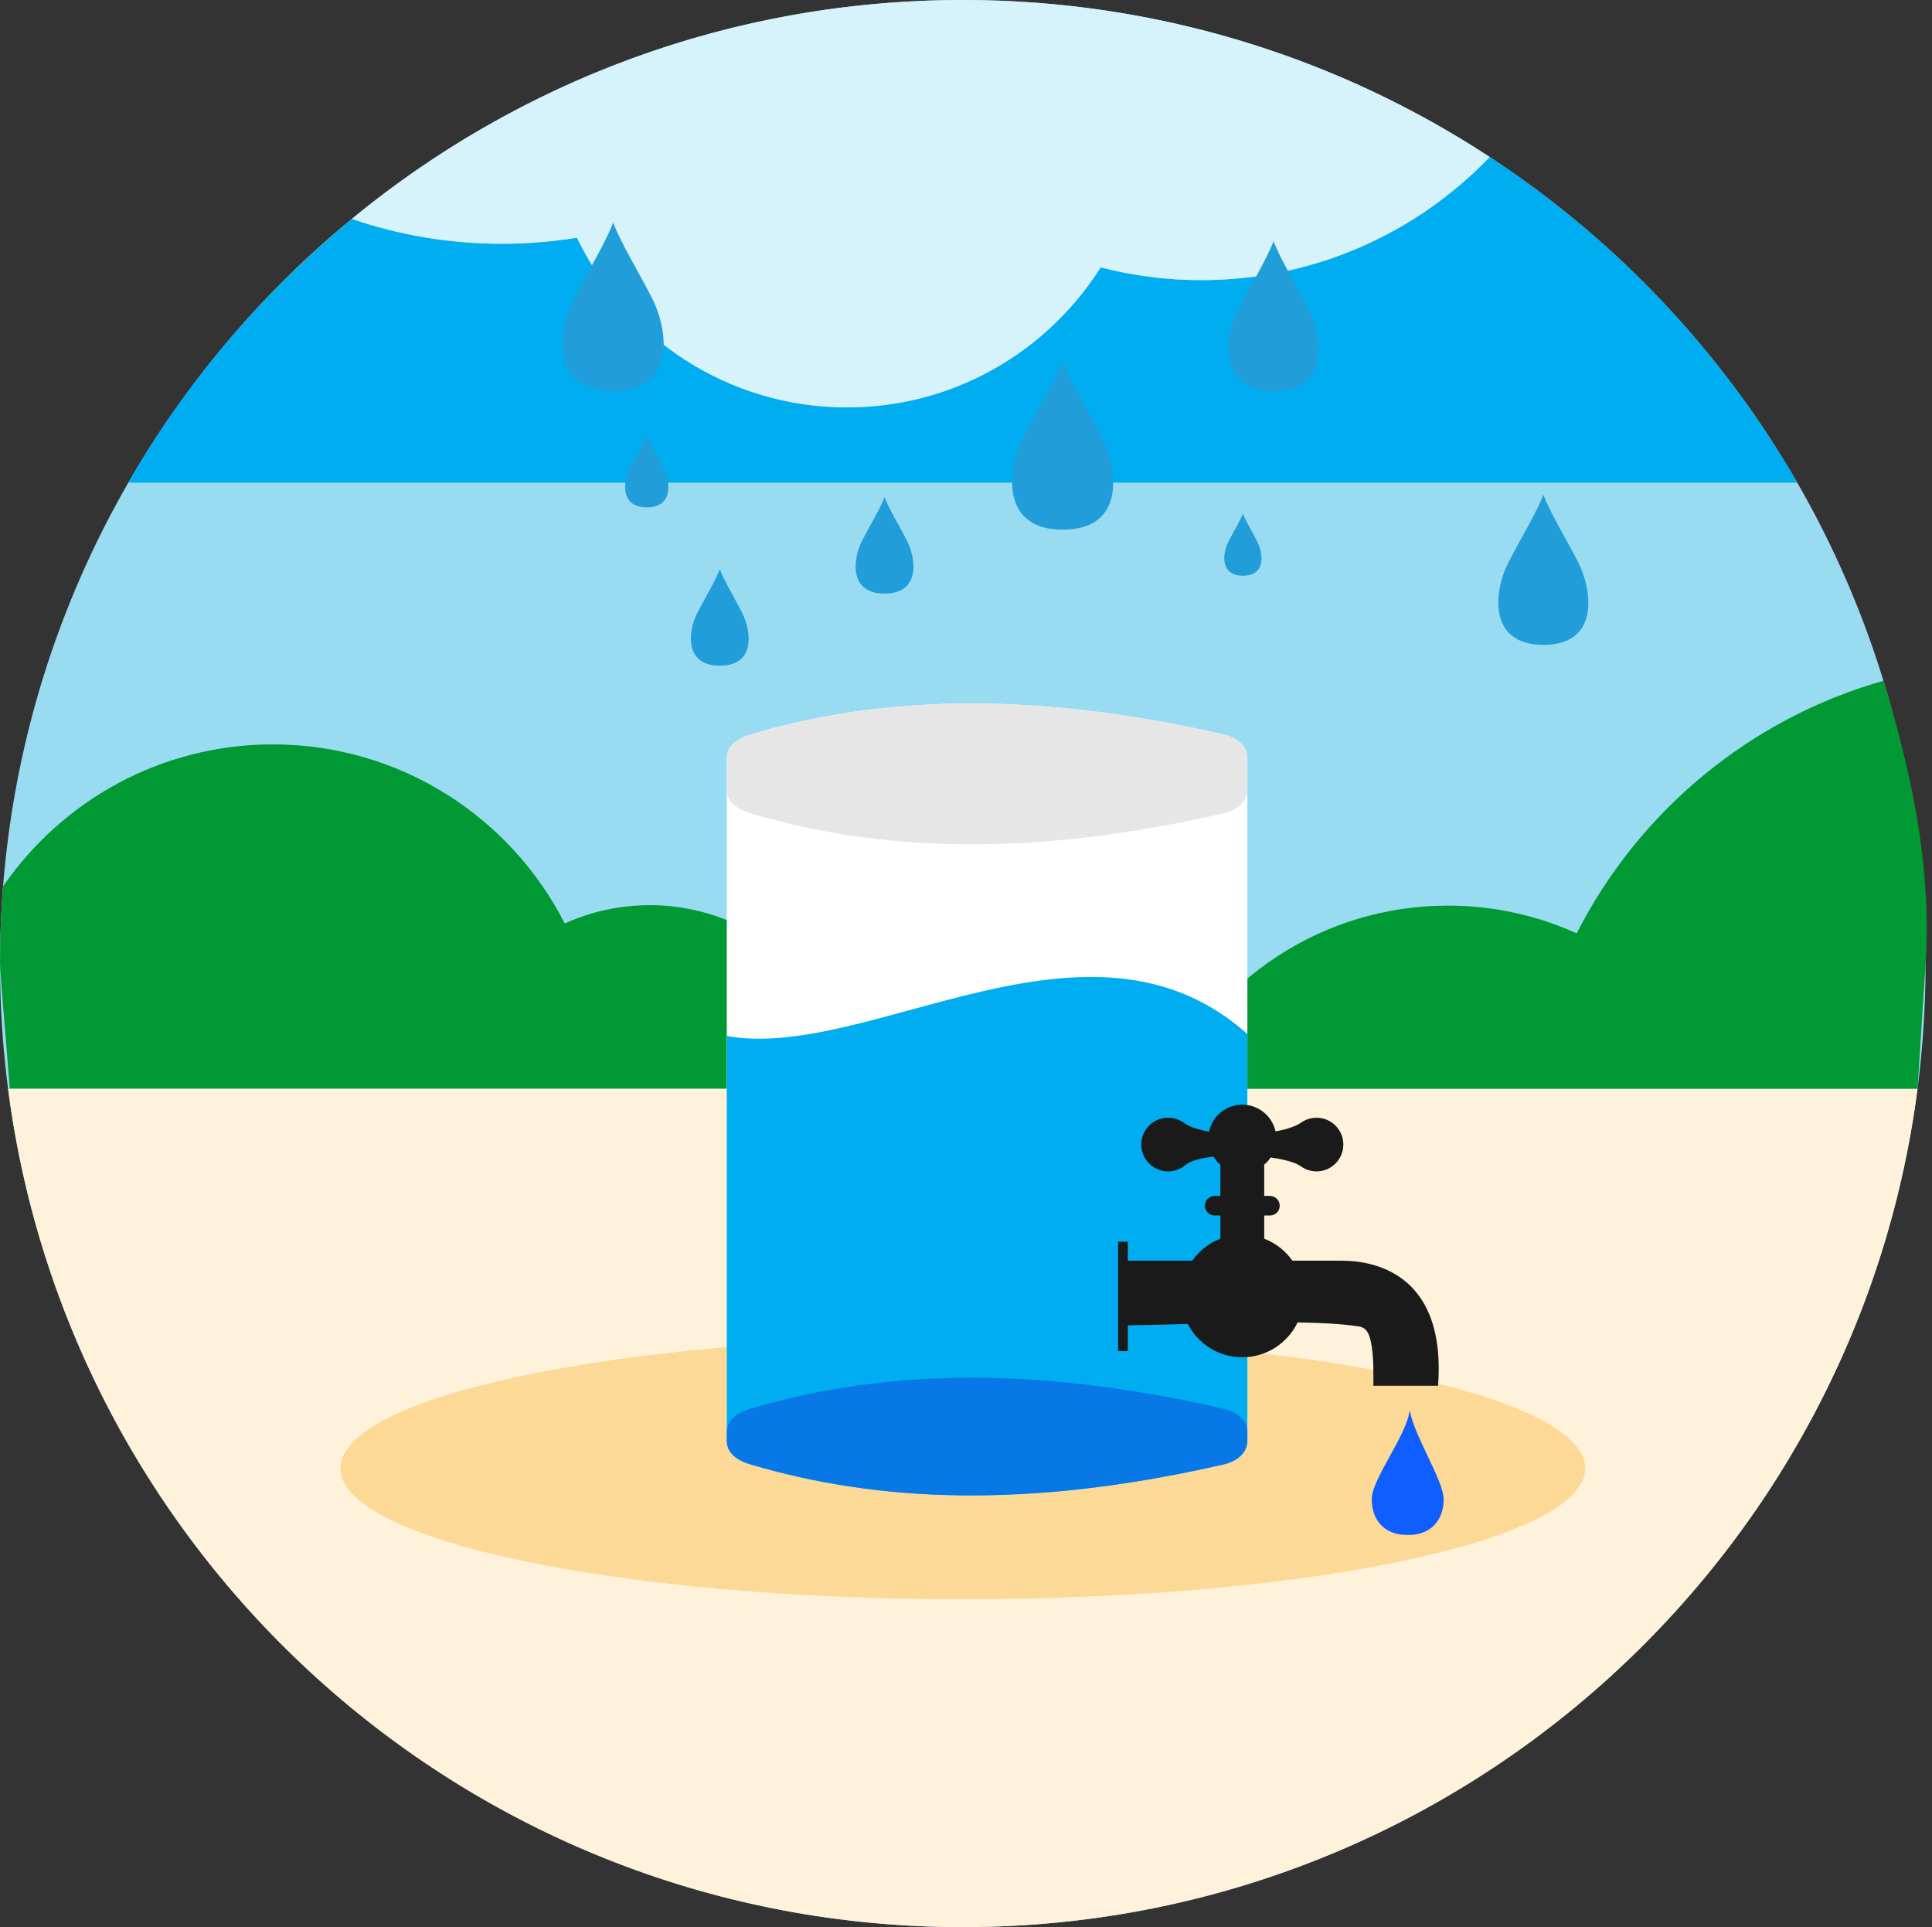 <?xml version="1.0" encoding="UTF-8"?><svg xmlns="http://www.w3.org/2000/svg" xmlns:xlink="http://www.w3.org/1999/xlink" enable-background="new 0 0 512 512" height="510.0" preserveAspectRatio="xMidYMid meet" version="1.0" viewBox="1.0 1.0 511.4 510.0" width="511.4" zoomAndPan="magnify">
 <rect x="1.0" y="1.0" width="511.4" height="510.0" fill="#333333" stroke="none"/>
 <g clip-rule="evenodd" fill-rule="evenodd">
  <g><path d="m255.85 1c-140.75 0-254.85 114.18-254.85 255.01s114.1 254.99 254.85 254.99 254.85-114.16 254.85-254.99-114.1-255.01-254.85-255.01z" fill="#99dbf0"/></g>
  <g><path d="m395.32 42.548c-19.259 20.074-46.347 32.584-76.351 32.584-9.198 0-18.121-1.177-26.626-3.381-14.064 22.264-38.868 37.065-67.139 37.065-31.463 0-58.663-18.347-71.492-44.913-6.459 1.05-13.105 1.608-19.877 1.608-13.901 0-27.251-2.309-39.708-6.575-24.61 20.551-44.367 43.797-59.161 69.791h441.77c-20.018-34.712-47.983-64.273-81.412-86.179z" fill="#00adf0"/></g>
  <g><path d="m3.136 289.14c0.771 5.938 0.781 4.571 0.455 0zm169.84-48.593c-8.022 0-15.627 1.735-22.489 4.848-14.333-28.131-43.548-47.394-77.267-47.394-29.632 0-55.775 14.885-71.417 37.58-0.521 6.731-0.804 13.552-0.804 20.432 0 2.652 1.948 24.119 2.591 33.127h223.58c-2.969-27.32-26.091-48.593-54.19-48.593z" fill="#093"/></g>
  <g><path d="m3.136 289.14c16.23 125.17 123.18 221.86 252.71 221.86s236.49-96.692 252.72-221.86z" fill="#fff2db"/></g>
  <g><path d="m255.87 1c-61.416 0-117.74 21.742-161.74 57.937 12.457 4.267 25.808 6.575 39.708 6.575 6.772 0 13.417-0.559 19.877-1.608 12.829 26.566 40.028 44.913 71.492 44.913 28.271 0 53.074-14.802 67.139-37.065 8.506 2.204 17.428 3.381 26.626 3.381 30.004 0 57.092-12.51 76.351-32.584-40.073-26.263-87.975-41.549-139.45-41.549z" fill="#d6f2fa"/></g>
  <g fill="#219ed9">
   <path d="m197.42 163.11c-2.024-3.998-4.748-8.398-5.894-11.452-1.168 3.112-3.974 7.625-6.013 11.69-2.389 4.706-3.445 13.819 6.013 13.819 9.682 0.001 8.298-9.351 5.894-14.057z" fill="inherit"/>
   <path d="m292.61 116.59c-3.565-6.992-8.305-14.684-10.314-20.022-2.046 5.443-6.943 13.336-10.522 20.438-4.16 8.235-6.013 24.17 10.522 24.17 16.922 0 14.503-16.359 10.314-24.586z" fill="inherit"/>
   <path d="m347.3 82.659c-3.177-6.232-7.404-13.082-9.19-17.833-1.831 4.84-6.191 11.884-9.376 18.198-3.698 7.349-5.358 21.541 9.376 21.541 15.077 0 12.919-14.572 9.19-21.906z" fill="inherit"/>
   <path d="m173.61 79.935c-3.557-6.992-8.305-14.684-10.307-20.022-2.054 5.443-6.943 13.336-10.522 20.432-4.16 8.25-6.013 24.169 10.522 24.169 16.923-0.001 14.504-16.352 10.307-24.579z" fill="inherit"/>
   <path d="m241.04 144.02c-2.039-3.999-4.755-8.399-5.901-11.452-1.168 3.112-3.974 7.625-6.02 11.69-2.381 4.705-3.438 13.826 6.02 13.826 9.674 0.001 8.297-9.358 5.901-14.064z" fill="inherit"/>
   <path d="m176.61 124.77c-1.526-3-3.55-6.284-4.406-8.562-0.878 2.323-2.969 5.703-4.502 8.734-1.779 3.521-2.567 10.327 4.502 10.327 7.227 0 6.185-6.992 4.406-10.499z" fill="inherit"/>
   <path d="m418.72 149.76c-3.185-6.232-7.412-13.091-9.19-17.841-1.823 4.848-6.191 11.884-9.384 18.205-3.698 7.342-5.365 21.533 9.384 21.533 15.069 0 12.911-14.571 9.19-21.897z" fill="inherit"/>
   <path d="m333.78 144.3c-1.302-2.576-3.051-5.405-3.788-7.371-0.767 2.003-2.56 4.914-3.877 7.521-1.533 3.038-2.218 8.905 3.877 8.905 6.229-0.001 5.343-6.024 3.788-9.055z" fill="inherit"/>
  </g>
  <g><path d="m255.85 354.92c-90.997 0-164.75 15.518-164.75 34.653s73.754 34.653 164.75 34.653 164.76-15.518 164.76-34.653-73.761-34.653-164.76-34.653z" fill="#fcd996"/></g>
  <g><path d="m499.54 181.16c-35.43 10.052-64.772 34.608-81.196 66.85-10.403-4.721-21.938-7.342-34.083-7.342-33.443 0-62.242 19.873-75.25 48.466h199.56l2.136-33.127c1.674-25.994-3.914-51.176-11.162-74.847z" fill="#093"/></g>
  <g><path d="m324.83 195.36c-52.359-11.995-92.098-9.783-125.12 0-3.349 0.99-6.34 2.852-6.34 6.352v180.5c0 3.492 2.992 5.361 6.34 6.352 33.026 9.776 72.765 11.995 125.12 0 3.401-0.782 6.348-2.859 6.348-6.352v-180.5c0-3.5-2.947-5.569-6.348-6.352z" fill="#fff"/></g>
  <g><path d="m324.83 195.36c-52.359-11.995-92.098-9.783-125.12 0-3.349 0.99-6.34 2.852-6.34 6.352v8.198c0 3.492 2.992 5.354 6.34 6.352 33.026 9.776 72.765 11.987 125.12 0 3.401-0.782 6.348-2.859 6.348-6.352v-8.198c0-3.5-2.947-5.569-6.348-6.352z" fill="#e6e6e6"/></g>
  <g><path d="m193.37 275.17v107.05c0 3.492 2.992 5.361 6.34 6.352 33.026 9.776 72.765 11.995 125.12 0 3.401-0.782 6.348-2.859 6.348-6.352v-107.58c-42.001-37.415-100.06 7.342-137.81 0.529z" fill="#00adf0"/></g>
  <g><path d="m324.83 373.79c-52.359-11.98-92.098-9.776-125.12 0-3.349 0.99-6.34 2.859-6.34 6.352v2.07c0 3.492 2.992 5.361 6.34 6.352 33.026 9.776 72.765 11.995 125.12 0 3.401-0.782 6.348-2.859 6.348-6.352v-2.07c0-3.493-2.947-5.57-6.348-6.352z" fill="#0878e6"/></g>
  <g><path d="m355.07 334.62h-11.981c-1.838-2.605-4.42-4.646-7.449-5.8v-6.144h1.525c1.414 0 2.582-1.161 2.582-2.591 0-1.422-1.168-2.591-2.582-2.591h-1.525v-8.272c0.647-0.544 1.22-1.185 1.689-1.898 3.58 0.491 6.563 1.288 8.022 2.338 1.161 0.841 2.59 1.34 4.138 1.34 3.915 0 7.092-3.187 7.092-7.104 0-3.916-3.177-7.096-7.092-7.096-1.511 0-2.902 0.469-4.048 1.266-1.496 1.05-3.929 1.824-6.816 2.346-0.871-4.043-4.473-7.074-8.789-7.074-4.331 0-7.948 3.061-8.804 7.148-2.835-0.499-5.216-1.266-6.667-2.338-1.176-0.842-2.612-1.348-4.175-1.348-3.922 0-7.092 3.18-7.092 7.096 0 3.917 3.17 7.104 7.092 7.104 1.756 0 3.349-0.641 4.591-1.69 1.31-1.116 4.063-1.839 7.412-2.226 0.499 0.804 1.124 1.526 1.846 2.137v8.272h-1.518c-1.429 0-2.59 1.169-2.59 2.591 0 1.43 1.161 2.591 2.59 2.591h1.518v6.144c-3.021 1.154-5.611 3.194-7.449 5.8h-17.056v-5.011h-2.56v28.928h2.56v-6.806c4.614-0.037 10.076-0.201 15.873-0.365 2.686 5.242 8.141 8.823 14.429 8.823 6.452 0 12.026-3.768 14.638-9.218 6.214 0.089 11.81 0.395 16.089 1.042 1.615 0.238 2.649 1.043 3.289 3.962 0.863 3.924 0.677 9.516 0.677 11.765h17.124c2.693-36.278-26.583-32.838-26.583-33.121z" fill="#1a1a1a"/></g>
  <g><path d="m374.15 374.19c-0.863 6.865-10.046 18.198-10.046 23.515 0 5.6 3.282 9.322 8.997 9.509 0.171 0.007 0.342 0.015 0.514 0.015l0.089-0.008 0.052 0.008c5.85 0 9.384-3.768 9.384-9.523 0-4.744-7.844-16.799-8.99-23.516z" fill="#0f5eff"/></g>
 </g>
</svg>